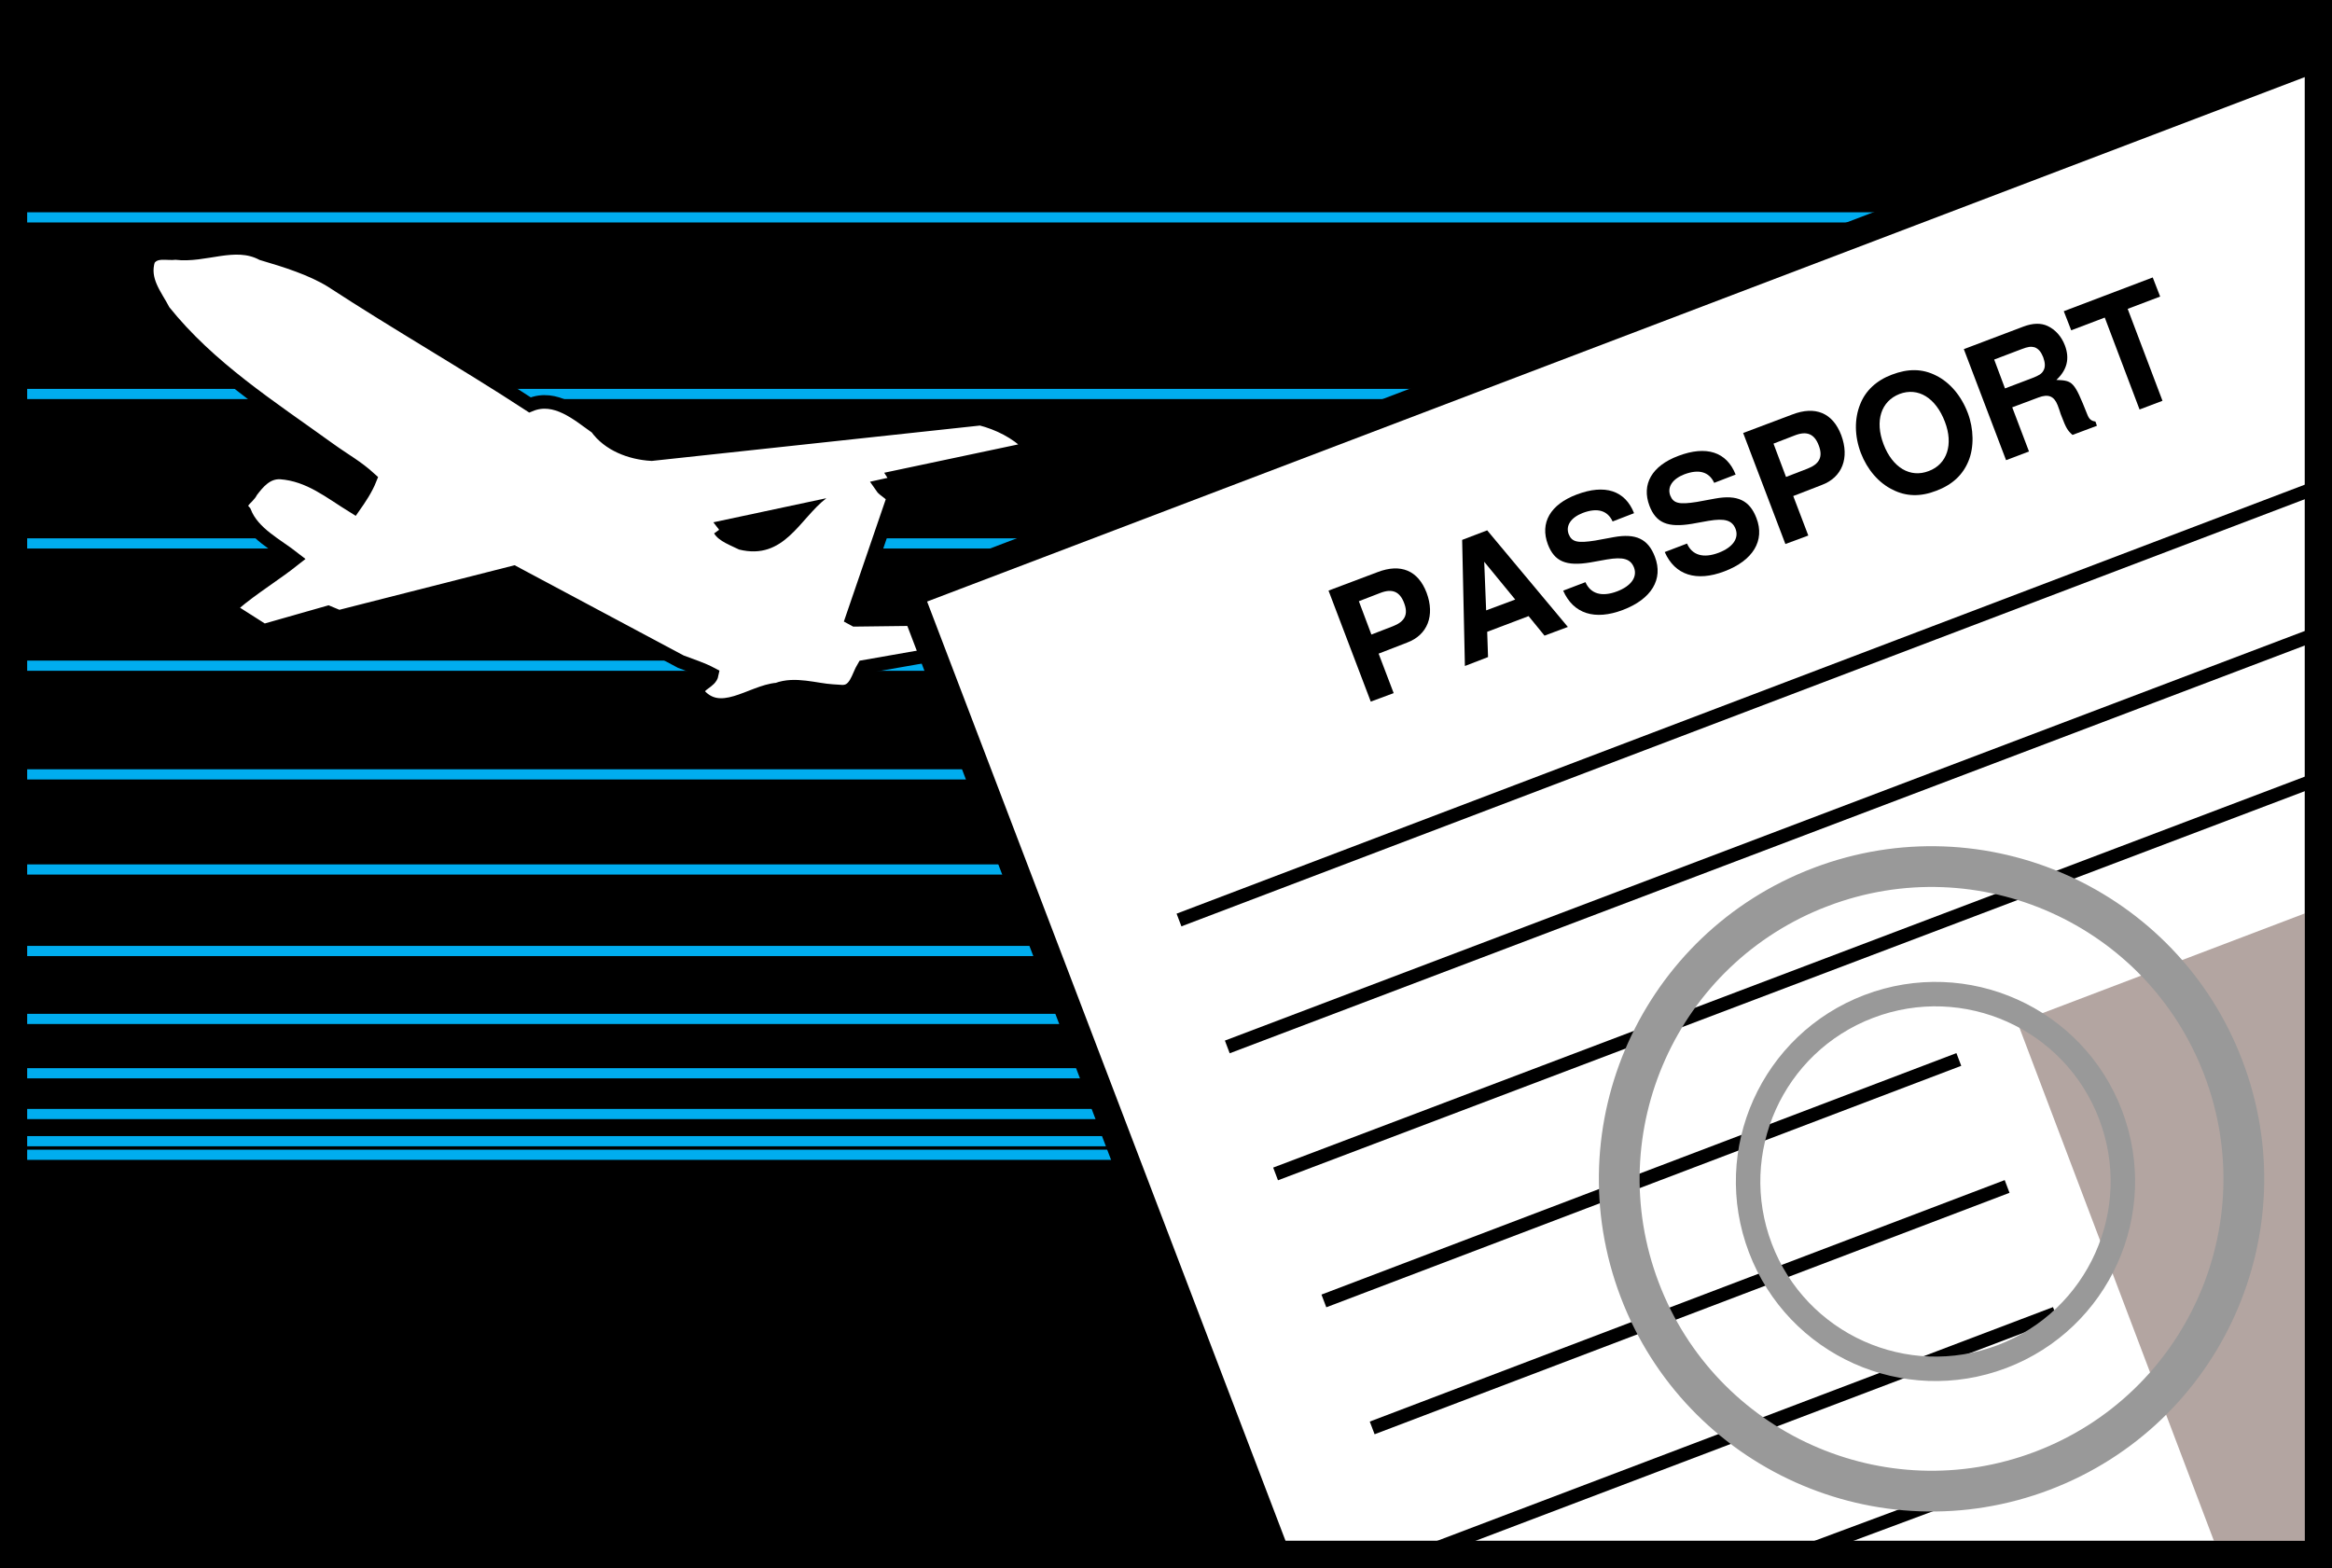 <svg xmlns="http://www.w3.org/2000/svg" xmlns:xlink="http://www.w3.org/1999/xlink" width="171.648" height="115.418"><rect width="100%" height="100%" fill="#333333" stroke="none"/><defs><path id="a" d="m1.422-3.86 2.094-.812c1.515-.562 2.062-2 1.437-3.672-.625-1.64-1.906-2.172-3.61-1.515L-2.265-8.5.844-.328 2.53-.953zM.89-5.265l-.922-2.453 1.578-.61c.89-.343 1.437-.093 1.75.735.328.844.062 1.375-.828 1.719Zm0 0"/><path id="b" d="m4.984-3.781 1.172 1.437 1.719-.64-5.938-7.11-1.843.703.203 9.282L2-.766l-.063-1.859ZM4-5l-2.14.797-.141-3.578Zm0 0"/><path id="c" d="M4.656-8.281C4-9.953 2.5-10.437.438-9.656c-1.954.734-2.72 2.094-2.126 3.672.485 1.265 1.344 1.625 3.125 1.328l1.22-.219c1.202-.203 1.75-.047 2 .61.25.687-.22 1.343-1.235 1.734-1.14.437-1.969.187-2.344-.672l-1.64.625c.75 1.703 2.328 2.203 4.39 1.422 2.11-.797 3-2.266 2.36-3.922-.5-1.313-1.407-1.734-3.032-1.438l-1.36.25C.5-6.062.079-6.156-.155-6.734-.391-7.36 0-7.954.875-8.297c1.078-.406 1.828-.187 2.203.625zm0 0"/><path id="d" d="M1.203-9.953C.078-9.531-.734-8.781-1.125-7.781c-.438 1.078-.422 2.36.047 3.593.469 1.22 1.312 2.204 2.344 2.704.984.5 2.046.53 3.203.078 1.172-.438 1.953-1.157 2.375-2.188.422-1.015.39-2.375-.047-3.531-.484-1.281-1.328-2.266-2.344-2.766-1.016-.515-2.062-.515-3.25-.062zm.563 1.422c1.375-.516 2.671.281 3.343 2.047.641 1.671.157 3.125-1.187 3.625-1.36.53-2.672-.25-3.328-1.97C-.062-6.546.406-8 1.766-8.53Zm0 0"/><path id="e" d="m1.344-4.234 1.922-.72c.734-.28 1.156-.109 1.421.563l.125.344c.063.219.141.422.188.531.297.782.422 1 .781 1.313l1.797-.672-.11-.313c-.312-.046-.468-.171-.609-.546-.953-2.391-1.046-2.47-2.265-2.516.781-.734 1-1.563.625-2.547-.25-.656-.703-1.156-1.266-1.422-.5-.234-1.094-.219-1.797.047l-4.375 1.656L.891-.344l1.687-.64zM.812-5.625.016-7.75l2.015-.766c.485-.187.688-.203.953-.14.297.11.485.344.641.734.14.39.172.719.016.984-.125.235-.329.36-.813.547zm0 0"/><path id="f" d="m1.75-8.406 2.39-.906-.546-1.407-6.547 2.485.547 1.406 2.469-.938L2.624-1l1.688-.64Zm0 0"/></defs><path d="M170.648 114.418V1H1v113.418h169.648"/><path fill="none" stroke="#000" stroke-width="2" d="M170.648 114.418V1H1v113.418Zm0 0"/><path fill="none" stroke="#00adef" stroke-width=".75" d="M1 16h169.648M1 29h169.648M1 40h169.648M1 49h169.648M1 57h169.648M1 64h169.648M1 70h169.648M1 75h169.648M1 79h169.648M1 82h169.648M1 84h169.648M1 85h169.648"/><path fill="#fff" d="m62.723 45.512.203.11 12.758-.157c.652 0 1.078.562 1.437.922.113.539-.555.398-.855.472l-12.688 2.227c-.43.7-.586 1.914-1.668 1.824l-.648-.043c-1.215-.07-2.746-.61-4.051-.113-1.938.156-4.254 2.34-5.898.223.09-.676.968-.766 1.082-1.348-.766-.406-1.461-.61-2.274-.922l-12.308-6.57-12.868 3.273-.789-.328-4.746 1.352-2.05-1.305c-.29-.274-.602-.41-.11-.7 1.348-1.148 3.016-2.16 4.43-3.285-1.348-1.058-3.059-1.867-3.688-3.464-.652-.676.27-.989.492-1.508.496-.653 1.125-1.442 2.16-1.395 2.141.157 3.649 1.442 5.403 2.52.426-.606.898-1.305 1.191-2.047-1-.91-1.789-1.305-3.039-2.203-4.312-3.113-8.797-5.965-12.148-10.149-.606-1.171-1.598-2.273-1.125-3.78.496-.743 1.375-.407 2.004-.497 2.16.27 4.34-1.012 6.367.047 1.754.516 3.621 1.102 5.086 2 4.972 3.242 9.832 6.008 14.625 9.137 1.89-.79 3.555.718 4.902 1.664.88 1.238 2.477 1.867 4.05 1.957l24.212-2.61c1.328.34 2.633.993 3.601 1.961v.27l-9.878 2.09.238.37-1.274.282c.227.34.832.563.88.922l-3.016 8.8"/><path fill="none" stroke="#000" d="m62.723 45.512.203.11 12.758-.157c.652 0 1.078.562 1.437.922.113.539-.555.398-.855.472l-12.688 2.227c-.43.7-.586 1.914-1.668 1.824l-.648-.043c-1.215-.07-2.746-.61-4.051-.113-1.938.156-4.254 2.34-5.898.223.09-.676.968-.766 1.082-1.348-.766-.406-1.461-.61-2.274-.922l-12.308-6.57-12.868 3.273-.789-.328-4.746 1.352-2.05-1.305c-.29-.274-.602-.41-.11-.7 1.348-1.148 3.016-2.16 4.43-3.284-1.348-1.06-3.059-1.868-3.688-3.465-.652-.676.27-.989.492-1.508.496-.652 1.125-1.442 2.16-1.395 2.141.157 3.649 1.442 5.403 2.52.426-.606.898-1.305 1.191-2.047-1-.91-1.789-1.305-3.039-2.203-4.312-3.113-8.797-5.965-12.148-10.149-.606-1.171-1.598-2.273-1.125-3.78.496-.743 1.375-.407 2.004-.497 2.16.27 4.34-1.012 6.367.047 1.754.516 3.621 1.102 5.086 2 4.972 3.242 9.832 6.008 14.625 9.137 1.89-.79 3.555.718 4.902 1.664.88 1.238 2.477 1.867 4.05 1.957l24.212-2.61c1.328.34 2.633.993 3.601 1.961v.27l-9.878 2.09.238.37-1.274.282c.227.34.832.563.88.922zm0 0"/><path d="m52.508 38.445 8.316-1.773c-1.957 1.496-3.101 4.601-6.426 3.777-.57-.289-1.496-.605-1.835-1.187l.37-.266-.425-.55"/><path fill="#fff" d="M93.934 114.418 66.949 43.699l103.7-39.476v110.195H93.933"/><path fill="none" stroke="#000" stroke-width="2" d="M93.934 114.418 66.949 43.699l103.7-39.476v110.195Zm0 0"/><g transform="translate(-227.668 -311.309)"><use xlink:href="#a" width="100%" height="100%" x="327.72" y="363.281"/><use xlink:href="#b" width="100%" height="100%" x="335.196" y="360.44"/><use xlink:href="#c" width="100%" height="100%" x="343.288" y="357.364"/><use xlink:href="#c" width="100%" height="100%" x="350.764" y="354.522"/><use xlink:href="#a" width="100%" height="100%" x="358.239" y="351.681"/><use xlink:href="#d" width="100%" height="100%" x="365.715" y="348.84"/><use xlink:href="#e" width="100%" height="100%" x="374.435" y="345.525"/><use xlink:href="#f" width="100%" height="100%" x="382.527" y="342.45"/></g><path fill="none" stroke="#000" stroke-miterlimit="2" d="m86.781 67.719 83.867-31.89M90.336 77.062l80.312-30.464M93.89 86.41l76.758-29.09M97.445 95.758l46.735-17.774M101 105.105l46.734-17.773m-43.179 27.086 46.734-17.738m-18.992 17.738 22.547-8.39"/><path fill="#b3a5a1" d="M170.648 66.852 148.5 75.273l14.836 39.145h7.312V66.852"/><path fill="none" stroke="#999" stroke-width="3" d="M134.004 65.293c-11.863 4.512-17.824 17.785-13.313 29.648 4.512 11.864 17.79 17.82 29.653 13.313 11.86-4.512 17.82-17.79 13.308-29.652-4.511-11.86-17.785-17.82-29.648-13.309zm0 0"/><path fill="none" stroke="#000" stroke-width="2" d="M170.648 114.418V1H1v113.418Zm0 0"/><path fill="none" stroke="#999" stroke-width="1.8" d="M137.559 74.078c-7.118 2.707-10.692 10.672-7.985 17.79 2.707 7.116 10.672 10.69 17.79 7.984 7.116-2.707 10.695-10.672 7.988-17.79-2.707-7.117-10.672-10.69-17.793-7.984zm0 0"/></svg>
